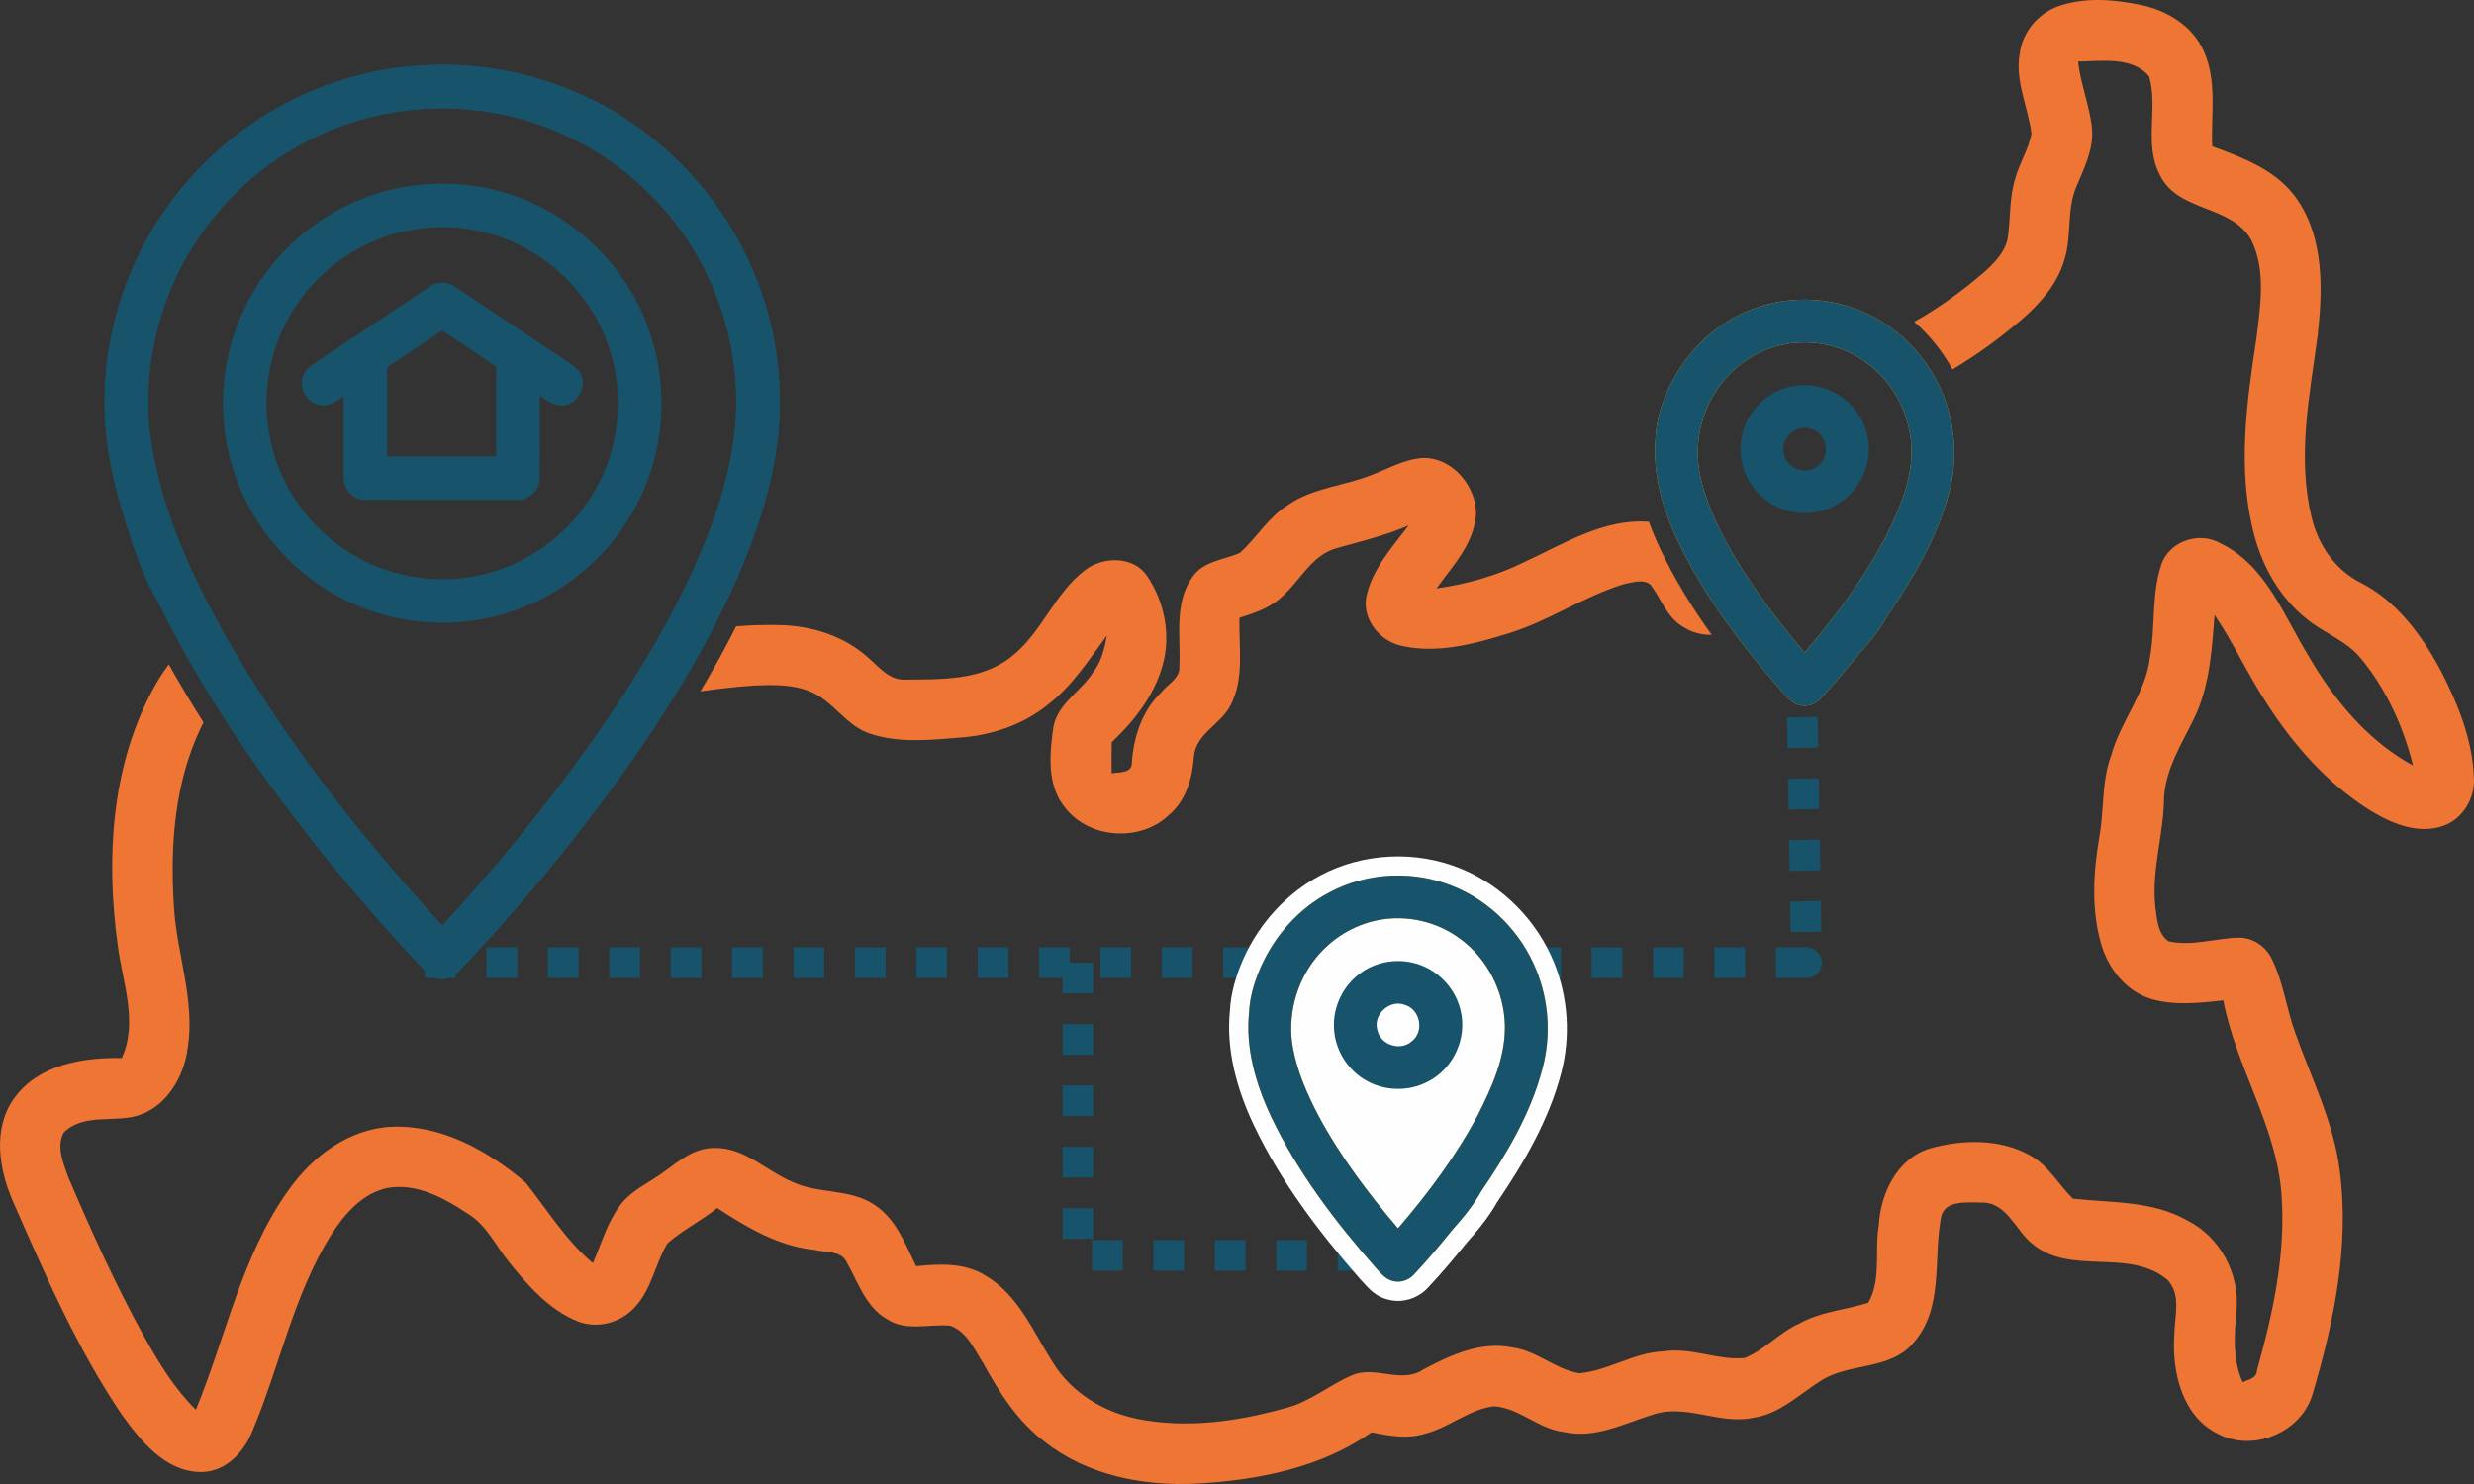 <?xml version="1.0" encoding="UTF-8"?>
<!DOCTYPE svg PUBLIC "-//W3C//DTD SVG 1.0//EN" "http://www.w3.org/TR/2001/REC-SVG-20010904/DTD/svg10.dtd">
<!-- Creator: CorelDRAW 2020 (64-Bit) -->
<svg xmlns="http://www.w3.org/2000/svg" xml:space="preserve" width="42.649mm" height="25.59mm" version="1.0" style="shape-rendering:geometricPrecision; text-rendering:geometricPrecision; image-rendering:optimizeQuality; fill-rule:evenodd; clip-rule:evenodd"
viewBox="0 0 4278.52 2567.17"
 xmlns:xlink="http://www.w3.org/1999/xlink"
 xmlns:xodm="http://www.corel.com/coreldraw/odm/2003">
 <rect x="0" y="0" width="4278.52" height="2567.17" fill="#333333" stroke="none"/>
 <defs>
  <style type="text/css">
   <![CDATA[
    .fil4 {fill:#FEFEFE}
    .fil2 {fill:#17546B}
    .fil3 {fill:#F5A21C}
    .fil0 {fill:#EE7534;fill-rule:nonzero}
    .fil1 {fill:#17546B;fill-rule:nonzero}
   ]]>
  </style>
 </defs>
 <g id="Слой_x0020_1">
  <path class="fil0" d="M3560.27 10.54c46.07,-15.9 96.45,-11.57 143.41,-1.72 44.96,9.72 88.88,36.6 107.65,80.17 23.4,51.67 12.01,109.5 14.54,164.21 54.26,19.91 113.05,41.99 146.96,91.92 46.61,68.01 43.93,155.5 35.49,233.93 -14.08,104.25 -36.09,211.56 -10.61,315.86 11.23,47.92 41.23,91.73 86.01,113.65 61.9,32.09 104.42,90.27 136.78,150.38 29.83,57.74 55.42,120.18 57.85,185.91 2.33,35.83 -19.04,72.36 -53.74,84.02 -43.25,14.87 -88.71,-4.44 -125.59,-26.88 -73.65,-46.18 -132.62,-112.8 -179.15,-185.59 -32.45,-49.4 -56.87,-103.57 -90.03,-152.54 -4.68,60.61 -8.33,123.58 -35.56,179.24 -21.12,43.24 -48.35,86.01 -51.81,135.33 -0.11,64.07 -22.26,126.69 -14.98,191.16 2.89,20.33 4,45.82 22.7,58.68 40.2,8.98 80.38,-5.04 120.46,-6.25 24.88,-0.7 47.92,14.87 58.36,37.14 20.09,40.45 25.13,86.16 40.68,128.37 27.59,77.99 66.01,153.39 76.55,236.54 17.4,131.13 -10.01,263.5 -47.32,388.9 -19.84,64.98 -101.67,99.07 -161.93,68.02 -62.98,-29.73 -81.14,-107.57 -76.8,-171.23 0.18,-31.66 12.87,-70.29 -12.01,-95.95 -66.76,-55.84 -167.58,-6.09 -233.58,-62.27 -29.73,-23.66 -44.07,-72.68 -88.77,-71.3 -24.55,0 -65.51,-5.04 -69.51,28.42 -12.87,71.33 5.07,155.34 -47.29,214.28 -40.7,48.2 -111.13,33.66 -160.63,65.93 -37.49,23.67 -71.13,57.5 -116.87,63.82 -58.18,12.2 -115.32,-24.87 -172.82,-5.64 -49.81,15.4 -100.25,42.27 -154,30.1 -44.02,-4.87 -77.23,-41.74 -121.14,-44.46 -42.97,5.33 -77.06,36.53 -118.45,47.25 -30.55,9.89 -62.71,4 -93.17,-2.29 -88.16,61.86 -197.06,82.9 -302.7,88.8 -91.77,4.68 -188.8,-14.19 -262.31,-72.19 -46.97,-35.2 -78.88,-85.38 -106.61,-136.09 -15.4,-24.01 -28.27,-54.71 -56.96,-64.87 -36.61,-3.49 -77.24,10.69 -110.11,-11.76 -36.35,-21.12 -49.15,-63.14 -68.69,-97.49 -9.65,-21.3 -36.88,-16.87 -55.68,-21.91 -62.51,-6.07 -117.12,-38.87 -168.61,-72.36 -27.49,22.01 -59.48,37.84 -85.92,60.96 -21.31,35.13 -27.16,78.98 -55.83,109.86 -24.44,27.66 -66.11,39.13 -100.63,24.7 -48.79,-20.02 -84.63,-61.22 -117.05,-101.32 -23.32,-28.37 -38.87,-64.36 -71.33,-84.09 -40.85,-27.16 -88.87,-53.85 -139.65,-44.81 -43.22,9.07 -74.02,44.96 -96.79,80.45 -65.68,104.38 -89.05,227.5 -136.63,339.97 -14.61,36.85 -46.46,71.05 -88.8,70.94 -61.83,-0.32 -104,-53.57 -137.06,-99.32 -77.58,-114.61 -132.69,-242.44 -188.19,-368.73 -24.34,-55.66 -35.73,-126.01 2.1,-178.52 41.46,-58.36 119.3,-70.9 186.09,-69.58 28.7,-62.79 0.97,-131.41 -7.03,-195.49 -20.26,-146.99 -11.83,-304.55 58.53,-437.95 8.62,-16.63 18.59,-32.56 29.79,-47.57 19.06,34.04 39.14,67.48 60.09,100.4 -1.33,2.55 -2.63,5.11 -3.89,7.67 -45.9,94.81 -53.9,203.17 -47.57,306.84 4.1,83.31 37.24,164.43 24.2,248.45 -6.72,50.61 -37.06,103.32 -88.88,117.94 -41.13,11.05 -92.37,-4.43 -125.51,28.52 -13.37,23.84 -0.93,52.6 7.32,76.26 40.18,94.1 82.27,187.52 131.74,277.07 25.23,45.04 52.35,89.75 89.33,126.27 52.08,-126.34 78.77,-265.32 159.22,-378.48 41.49,-59.49 105.85,-108.27 180.62,-111.06 86.27,-3.21 165.94,42.2 229.94,96.03 37.92,47.39 69.68,100.53 116.97,139.92 14.26,-33.57 24.54,-69.48 46.28,-99.21 19.9,-27.59 52.61,-40.36 78.97,-60.55 24.96,-18.26 51.11,-39.74 83.92,-39.48 52.36,-1.66 90.35,39.59 135.67,58.64 45.02,21.37 100.1,11.2 142.26,39.89 37.21,24.38 53.04,67.76 71.84,106.04 40.27,-4.37 83.84,-6.19 119.65,16 57.42,33.75 83.05,97.99 117.42,151.56 31.48,50.89 86.09,84.03 144,96.19 85.41,17.57 174.29,4.89 257.42,-18.27 42.63,-10.58 76.19,-40.5 116.03,-57.11 39.57,-16.8 83.93,15.37 121.48,-9.15 47.57,-25.55 100.71,-50.25 156.21,-38.53 41.56,5.66 73.55,37.92 114.61,44.46 50.61,-4.43 94.88,-36.38 146.35,-37.92 47.24,-7.39 92.55,15.91 139.23,11.55 34.81,-13.47 59.83,-43.99 94.03,-59.14 36.96,-21.3 80.28,-23.74 120.08,-36.43 23.04,-39.92 10.71,-89.85 18.19,-133.84 3.22,-55.5 31.49,-115.5 88.19,-133.04 56.16,-15.94 121.13,-17.34 173.41,11.82 31.8,17.2 49.13,50.25 74.09,74.95 66.36,7.39 137.41,3.22 197.66,37.59 56.72,28.16 90.81,92.17 85.42,154.96 -3.93,41.99 -7.3,85.41 10.6,124.98 10.44,-4.87 24.34,-6.61 24.77,-21.05 27.76,-98.46 49.93,-200.82 42.35,-303.7 -8.51,-118.63 -78.77,-220.11 -100.6,-335.7 -41.31,4.36 -84.27,9.33 -124.8,-2.5 -44.11,-13.58 -75.05,-53.5 -86.99,-96.81 -16.87,-59.58 -12.94,-122.97 -2.68,-183.3 8.68,-46.71 3.57,-95.77 20.44,-140.99 16.18,-59.58 60.36,-108.36 67.22,-170.78 9.57,-52.72 2.25,-108.03 19.48,-159.33 13.64,-40.88 65.64,-58.29 102.45,-36.98 78.71,38.09 109.58,125.4 152.55,195.41 44.09,75.83 102.35,146.38 180.36,188.91 -16.43,-66.62 -45.58,-130.91 -89.24,-184.13 -25.29,-32.09 -65.75,-44.85 -96.17,-70.61 -44.96,-36.18 -74.55,-88.6 -89.23,-143.85 -29.73,-112.19 -13.12,-229.4 4.07,-342.19 6.61,-55.15 16.37,-115.33 -8.69,-167.32 -33.21,-62.01 -125.65,-48.53 -157.57,-111.69 -29.65,-53.31 -3.39,-116.43 -19.48,-172.08 -28.69,-35.16 -82.54,-26.37 -122.89,-25.94 4.25,39.24 20.01,76.19 24.02,115.51 3.39,36.6 -14.19,69.9 -27.66,102.71 -16.09,39.38 -7.22,83.39 -19.74,123.65 -11.75,42.34 -41.91,76.44 -74.44,104.63 -37.39,31.91 -77.2,61.1 -119.5,86.12 -16.96,-31.09 -39.46,-59.11 -66.08,-82.41 42.84,-24.09 82.86,-53.15 120.18,-85.12 18.44,-16.79 38,-36.01 41.89,-61.82 4.6,-34.03 2.35,-69.16 12.97,-102.21 7.46,-25.99 22.62,-49.4 27.73,-76.09 -5.72,-46.36 -28.94,-91.21 -20.32,-138.88 4.67,-37.38 32.15,-69.58 67.39,-82.02zm-2287.17 1072.92c24.86,-1.93 49.81,-2.81 74.93,-2.17 55.58,1.03 112.11,18.87 153.68,56.6 18.87,16.08 36.26,39.13 63.82,37.74 62.01,-0.6 131.93,1.65 183.05,-39.32 52.96,-40.95 74.55,-109.92 128.01,-150.17 30.98,-23.94 83.77,-24.55 107.14,10.15 30.55,45.07 41.85,103.75 26.44,156.39 -14.87,51.57 -49.04,94.96 -87.49,131.23 -0.5,17.91 -0.24,35.81 -0.18,53.82 12.87,-2.25 35.74,0.51 34.96,-19.05 3.07,-44.77 18.11,-89.84 51.24,-121.47 10.86,-14 32.16,-23.59 30.88,-43.85 2.61,-51.64 -9.76,-109.93 22.52,-154.95 18.33,-28.1 54.24,-29.48 82.18,-42.03 28.85,-25.65 48.5,-61.11 81.92,-81.98 43.38,-31.06 98.53,-33.42 146.71,-53.14 29.05,-10.87 56.88,-27.42 88.51,-28.98 51.07,-0.93 93.25,50.28 91.07,99.49 -4.25,49.86 -40.43,87.32 -68.09,126.02 52.86,-7.37 104.7,-22.09 152.61,-45.93 67.74,-31.33 137.47,-75.37 214.63,-69.25 5.87,16.35 12.62,32.4 20.03,47.99 24.75,52.05 54.97,100.96 88.53,147.56 -16.91,0.36 -33.74,-3.65 -48.62,-13.33 -28.35,-15.91 -38.46,-48.43 -56.96,-73.13 -12.38,-10.78 -30.79,-4.17 -45.07,-1.56 -69.72,20.81 -130.26,63.83 -199.92,85.23 -58.62,18.34 -121.58,35.31 -183.08,22.45 -39.2,-7.15 -71.66,-45.75 -63.47,-86.46 10.43,-47.49 44.53,-84.52 72.87,-122.37 -40.68,17.74 -83.92,27.85 -126.44,39.85 -41.92,12.94 -61.21,55.9 -92.28,83.12 -20.26,19.56 -47.56,28.45 -73.72,36.79 -1.32,50.35 8.94,104.7 -15.33,151.34 -16.5,32.84 -60.07,48.85 -63.39,88.7 -2.61,36.96 -13.3,75.3 -42.43,100.35 -49.07,47.81 -137.6,42.54 -180.01,-11.41 -32.37,-38.7 -27.23,-93.13 -20.73,-139.65 7.14,-40.35 46.71,-61.21 67.76,-93.5 14.98,-18.61 20.8,-42.09 24.8,-65.14 -31.13,41.91 -59.68,87.23 -101.74,119.32 -42.82,35.06 -97.24,53.15 -151.95,57.21 -52.18,4.11 -106.71,10.19 -157.14,-7.28 -41.13,-14.08 -62.86,-56.89 -102.89,-72.72 -30.53,-12.41 -64.25,-11.48 -96.6,-10.09 -31.06,2.13 -61.9,5.71 -92.63,10.06 21.97,-36.76 42.71,-74.23 61.88,-112.49z"/>
  <path class="fil1" d="M805.33 319.82c-71.6,-7.63 -145.35,5.26 -209.67,37.69 -78.09,38.89 -141.91,105.63 -177.23,185.39 -37.05,82.42 -42.88,178.2 -16.61,264.58 22.76,75.97 70.3,144.22 133.4,192.15 61.23,47.2 137.37,74.5 214.65,77.26 81.24,3.49 163.32,-20.22 230.04,-66.7 63.66,-43.81 113.42,-107.54 140.29,-180 32.58,-86.86 31.73,-185.65 -2.49,-271.92 -49.55,-129.05 -174.55,-225.2 -312.38,-238.45zm12.62 77.79l0 0c73.69,12.58 141.43,54.37 186.99,113.47 42.05,53.21 64.62,121.11 63.81,188.87 -0.29,68.55 -24.56,136.92 -68.43,189.76 -49.98,61.83 -124.92,102.9 -204.21,110.66 -64.74,6.73 -131.59,-7.84 -187.31,-41.63 -62.67,-37.68 -111.43,-98.44 -133.45,-168.25 -21.91,-68.14 -18.87,-143.96 8.75,-209.97 30.98,-74.87 93.12,-136.15 168.41,-166.1 52.13,-20.89 110.17,-26.58 165.45,-16.82z"/>
  <path class="fil1" d="M785.31 495.05c-12.49,-8.68 -29.78,-8.01 -42.04,0.68 -66.11,43.79 -131.89,88.01 -197.95,131.82 -9.35,6.25 -19.18,13.83 -22.15,25.41 -6.44,21.81 10.91,47.03 33.79,48.2 14.26,1.19 25.97,-8.17 37.32,-15.32 0,47.22 -0.43,94.53 0.12,141.73 -0.42,19.97 17.58,37.55 37.47,37.01 86.43,0.54 172.92,0.11 259.39,0.24 21.29,2.21 42.52,-15.11 41.98,-36.99 0.6,-47.7 0.06,-95.45 0.24,-143.19 11.58,7.15 22.99,17.22 37.44,16.96 24.62,-0.21 43.78,-28.33 34.98,-51.31 -3.81,-10.91 -13.88,-17.6 -23.03,-23.74 -66.01,-43.62 -131.6,-87.9 -197.55,-131.52zm72.87 139.07l0 0c0,51.8 0.06,103.61 0,155.41 -62.86,0 -125.77,0 -188.63,0 -0.05,-51.43 0,-102.79 0,-154.17 31.67,-21.34 63.41,-42.46 95.13,-63.63 31.3,20.63 62.36,41.56 93.5,62.39z"/>
  <path class="fil2" d="M830.03 191.54c-113.82,-14.83 -232.49,9.92 -330.29,70.24 -108.9,66.12 -191.13,174.67 -224.89,297.52 -18.94,68.61 -24.12,141.35 -12.45,211.69 18.81,114.15 67.38,220.87 122.93,321.46 104.38,184.74 236.35,352.62 379.48,508.71 91.12,-98.52 176.24,-202.68 254.3,-311.88 84.59,-119.94 162.29,-246.51 213.01,-384.85 27.7,-77.27 46.38,-159.45 40.23,-242 -7.44,-119.89 -59.44,-236.29 -143.65,-321.92 -79,-81.42 -186.07,-134.97 -298.67,-148.98zm259.42 19.05c112.18,75.39 197.35,190.3 235.35,320.15 18.87,63.8 26.68,130.86 23.1,197.3 -5.58,84.66 -29.87,167 -61.77,245.26 -56.13,136.07 -134.8,261.63 -220.67,380.75 -82.2,112.6 -171.25,220.18 -267.22,321.25 -8.8,9.84 -20.22,19.06 -34.3,18.08 -15.15,0.37 -26.39,-10.85 -35.85,-21.12 -106.22,-113.02 -204.74,-233.33 -293.81,-360.35 -59.42,-85.54 -113.81,-174.75 -159.64,-268.34 -20.24,-35.19 -36.88,-74.34 -49.98,-117.47 -17.76,-55.03 -34.21,-110.9 -40.28,-168.66 -15.72,-139.06 22.26,-283.07 103.14,-397.12 76.68,-109.24 191.59,-191.23 320.33,-226.8 125.59,-35.18 263.13,-27.1 383.17,24.21 35.21,14.02 68.03,31.67 98.42,52.87z"/>
  <path class="fil2" d="M830.03 191.54c-113.82,-14.83 -232.49,9.92 -330.29,70.24 -108.9,66.12 -191.13,174.67 -224.89,297.52 -18.94,68.61 -24.12,141.35 -12.45,211.69 18.81,114.15 67.38,220.87 122.93,321.46 104.38,184.74 236.35,352.62 379.48,508.71 91.12,-98.52 176.24,-202.68 254.3,-311.88 84.59,-119.94 162.29,-246.51 213.01,-384.85 27.7,-77.27 46.38,-159.45 40.23,-242 -7.44,-119.89 -59.44,-236.29 -143.65,-321.92 -79,-81.42 -186.07,-134.97 -298.67,-148.98zm259.42 19.05c112.18,75.39 197.35,190.3 235.35,320.15 18.87,63.8 26.68,130.86 23.1,197.3 -5.58,84.66 -29.87,167 -61.77,245.26 -56.13,136.07 -134.8,261.63 -220.67,380.75 -82.2,112.6 -171.25,220.18 -267.22,321.25 -8.8,9.84 -20.22,19.06 -34.3,18.08 -15.15,0.37 -26.39,-10.85 -35.85,-21.12 -106.22,-113.02 -204.74,-233.33 -293.81,-360.35 -59.42,-85.54 -113.81,-174.75 -159.64,-268.34 -20.24,-35.19 -36.88,-74.34 -49.98,-117.47 -17.76,-55.03 -34.21,-110.9 -40.28,-168.66 -15.72,-139.06 22.26,-283.07 103.14,-397.12 76.68,-109.24 191.59,-191.23 320.33,-226.8 125.59,-35.18 263.13,-27.1 383.17,24.21 35.21,14.02 68.03,31.67 98.42,52.87z"/>
  <path class="fil1" d="M788.29 1638.78l0 53.09 -53.09 0 0 -53.09 53.09 0zm106.17 0l0 53.09 -53.09 0 0 -53.09 53.09 0zm106.17 0l0 53.09 -53.08 0 0 -53.09 53.08 0zm106.18 0l0 53.09 -53.09 0 0 -53.09 53.09 0zm106.18 0l0 53.09 -53.09 0 0 -53.09 53.09 0zm106.18 0l0 53.09 -53.09 0 0 -53.09 53.09 0zm106.2 0l0 53.09 -53.09 0 0 -53.09 53.09 0zm106.18 0l0 53.09 -53.09 0 0 -53.09 53.09 0zm106.17 0l0 53.09 -53.08 0 0 -53.09 53.08 0zm106.18 0l0 53.09 -53.09 0 0 -53.09 53.09 0zm106.18 0l0 53.09 -53.09 0 0 -53.09 53.09 0zm106.18 0l0 53.09 -53.09 0 0 -53.09 53.09 0zm106.17 0l0 53.09 -53.09 0 0 -53.09 53.09 0zm106.17 0l0 53.09 -53.08 0 0 -53.09 53.08 0zm106.18 0l0 53.09 -53.09 0 0 -53.09 53.09 0zm106.18 0l0 53.09 -53.09 0 0 -53.09 53.09 0zm106.2 0l0 53.09 -53.11 0 0 -53.09 53.11 0zm106.18 0l0 53.09 -53.09 0 0 -53.09 53.09 0zm106.18 0l0 53.09 -53.09 0 0 -53.09 53.09 0zm106.18 0l0 53.09 -53.09 0 0 -53.09 53.09 0zm106.18 0l0 53.09 -53.09 0 0 -53.09 53.09 0zm106.17 0l0 53.09 -53.09 0 0 -53.09 53.09 0zm106.12 53.09l-53.03 0 0 -53.09 53.03 0 26.56 26.09 -26.56 27zm0 -53.09c14.68,0 26.56,11.89 26.56,26.52 0,14.68 -11.89,26.56 -26.56,26.56l0 -53.09zm-26.52 26.95l53.09 -0.91 0 0.06 -53.09 0.9 0 -0.05zm-1.81 -106.18l53.09 -0.9 0.89 53.08 -53.08 0.91 -0.9 -53.09zm-1.77 -106.16l53.08 -0.9 0.9 53.08 -53.09 0.9 -0.89 -53.08zm-1.79 -106.16l53.09 -0.88 0.87 53.06 -53.09 0.9 -0.87 -53.08zm-1.81 -106.18l53.09 -0.9 0.9 53.11 -53.09 0.88 -0.9 -53.09zm-1199.81 477.34l-53.09 0 0 -53.09 53.09 0 0 53.09zm0 106.18l-53.09 0 0 -53.09 53.09 0 0 53.09zm0 106.18l-53.09 0 0 -53.09 53.09 0 0 53.09zm0 106.2l-53.09 0 0 -53.09 53.09 0 0 53.09zm0 106.18l-53.09 0 0 -53.09 53.09 0 0 53.09zm51.02 2.07l0 53.09 -53.09 0 0 -53.09 53.09 0zm106.17 0l0 53.09 -53.08 0 0 -53.09 53.08 0zm106.18 0l0 53.09 -53.09 0 0 -53.09 53.09 0zm106.18 0l0 53.09 -53.09 0 0 -53.09 53.09 0zm106.18 0l0 53.09 -53.09 0 0 -53.09 53.09 0z"/>
  <path class="fil1" d="M3146.49 669.22c-31.31,-7.45 -65.75,-0.66 -91.52,18.68 -29.36,21.39 -46.79,57.91 -44.84,94.17 1.33,35.27 20.94,69.11 50.78,87.98 32.63,21.29 76.68,23.22 111.19,5.09 44.24,-21.96 69.05,-75.72 56.85,-123.68 -9.16,-40.04 -42.41,-73.18 -82.46,-82.23zm-12.9 73.28l0 0c26.02,8.03 32.87,46.26 11.04,62.63 -19.36,17.59 -54.31,6.43 -59.45,-19.31 -8.2,-27.21 22.24,-54.41 48.41,-43.32z"/>
  <path class="fil3" d="M3258.82 932.79c24.56,-48.36 48.15,-100.36 46.84,-155.82 -1.39,-57.97 -30.29,-114.71 -77.2,-149 -40.15,-30.15 -93.18,-42.16 -142.38,-32.27 -42.34,8.24 -81.07,32.4 -107.8,66.13 -34.4,42.84 -48.97,100.77 -39.12,154.82 7.5,41.07 24.61,79.66 43.79,116.48 37.68,70.55 86.22,134.71 137.91,195.55 52.09,-60.66 100.45,-125.11 137.97,-195.89zm-357.06 3.51c-26.68,-56.43 -45,-119.04 -38.39,-182.07 1.14,-23.17 7.51,-48.24 19.21,-75.25 0.74,-1.75 1.51,-3.48 2.31,-5.21 24.28,-53.27 65.43,-99.08 117.47,-126.31 65.57,-35.07 146.7,-38.56 215.24,-9.96 64.2,26.28 116.32,79.79 142.26,144 21.99,53.61 25.87,114.29 10.94,170.24 -20.09,77.95 -61.95,148.09 -106.84,214.13 -10.31,18.81 -26.45,40.36 -48.41,64.63 -21.54,26.31 -43.08,52.66 -66.54,77.35 -9,10.37 -23.62,15.6 -37.08,11.95 -13.43,-3.08 -21.97,-14.78 -30.78,-24.33 -69.4,-79.03 -133.9,-163.86 -179.39,-259.17z"/>
  <path class="fil2" d="M3258.82 932.79c24.56,-48.36 48.15,-100.36 46.84,-155.82 -1.39,-57.97 -30.29,-114.71 -77.2,-149 -40.15,-30.15 -93.18,-42.16 -142.38,-32.27 -42.34,8.24 -81.07,32.4 -107.8,66.13 -34.4,42.84 -48.97,100.77 -39.12,154.82 7.5,41.07 24.61,79.66 43.79,116.48 37.68,70.55 86.22,134.71 137.91,195.55 52.09,-60.66 100.45,-125.11 137.97,-195.89zm-357.06 3.51c-26.68,-56.43 -45,-119.04 -38.39,-182.07 1.14,-23.17 7.51,-48.24 19.21,-75.25 0.74,-1.75 1.51,-3.48 2.31,-5.21 24.28,-53.27 65.43,-99.08 117.47,-126.31 65.57,-35.07 146.7,-38.56 215.24,-9.96 64.2,26.28 116.32,79.79 142.26,144 21.99,53.61 25.87,114.29 10.94,170.24 -20.09,77.95 -61.95,148.09 -106.84,214.13 -10.31,18.81 -26.45,40.36 -48.41,64.63 -21.54,26.31 -43.08,52.66 -66.54,77.35 -9,10.37 -23.62,15.6 -37.08,11.95 -13.43,-3.08 -21.97,-14.78 -30.78,-24.33 -69.4,-79.03 -133.9,-163.86 -179.39,-259.17z"/>
  <path class="fil4" d="M2589.19 2079.48c-13.76,24.7 -32.65,47.99 -51.56,68.92 -21.78,26.57 -43.56,53.14 -67.18,78.09 -17.29,19.4 -44.4,28.33 -69.69,21.78 -21.95,-5.22 -32.86,-18.5 -47.22,-34.08l-0.28 -0.27 -0.26 -0.33c-71.51,-81.42 -137.71,-168.57 -184.47,-266.8 -29.31,-61.69 -48.48,-130.17 -41.5,-198.93 1.58,-29.66 10.1,-58.78 21.84,-85.94 0.84,-1.95 1.7,-3.88 2.56,-5.79 27.35,-59.98 73.83,-110.95 132.18,-141.89 74.38,-39.42 165.86,-43.48 243.54,-11.35 72.37,29.92 130.92,89.85 160.4,162.23 24.53,60.31 28.81,128.26 12.32,191.23 -21.3,81.31 -63.82,154.11 -110.66,223.14z"/>
  <path class="fil1" d="M2443.33 1665.36c-31.3,-7.44 -65.75,-0.62 -91.52,18.68 -29.33,21.42 -46.79,57.94 -44.84,94.18 1.34,35.29 20.97,69.14 50.78,88.01 32.63,21.25 76.68,23.19 111.19,5.09 44.24,-21.96 69.06,-75.75 56.86,-123.69 -9.16,-40.04 -42.41,-73.17 -82.47,-82.26zm-12.9 73.28l0 0c26.02,8.07 32.87,46.29 11.04,62.67 -19.35,17.55 -54.31,6.43 -59.45,-19.34 -8.2,-27.19 22.25,-54.42 48.41,-43.33z"/>
  <path class="fil3" d="M2555.69 1928.96c24.53,-48.35 48.12,-100.39 46.81,-155.81 -1.36,-57.98 -30.29,-114.72 -77.2,-149.03 -40.15,-30.13 -93.18,-42.16 -142.37,-32.27 -42.35,8.24 -81.08,32.43 -107.81,66.12 -34.4,42.88 -48.97,100.81 -39.12,154.86 7.51,41.03 24.62,79.66 43.79,116.44 37.68,70.55 86.22,134.74 137.92,195.59 52.06,-60.66 100.44,-125.11 137.99,-195.9zm-357.08 3.52c-26.7,-56.47 -45.01,-119.07 -38.39,-182.07 1.13,-23.17 7.51,-48.28 19.21,-75.29 0.73,-1.71 1.51,-3.46 2.3,-5.21 24.29,-53.27 65.43,-99.04 117.47,-126.27 65.58,-35.11 146.7,-38.57 215.24,-10 64.2,26.32 116.32,79.8 142.27,144.03 21.99,53.58 25.87,114.3 10.93,170.24 -20.09,77.96 -61.95,148.09 -106.84,214.1 -10.31,18.82 -26.44,40.36 -48.41,64.64 -21.54,26.31 -43.08,52.69 -66.51,77.38 -9.02,10.33 -23.65,15.56 -37.11,11.91 -13.43,-3.04 -21.96,-14.75 -30.77,-24.32 -69.4,-79 -133.9,-163.86 -179.39,-259.14z"/>
  <path class="fil2" d="M2555.69 1928.96c24.53,-48.35 48.12,-100.39 46.81,-155.81 -1.36,-57.98 -30.29,-114.72 -77.2,-149.03 -40.15,-30.13 -93.18,-42.16 -142.37,-32.27 -42.35,8.24 -81.08,32.43 -107.81,66.12 -34.4,42.88 -48.97,100.81 -39.12,154.86 7.51,41.03 24.62,79.66 43.79,116.44 37.68,70.55 86.22,134.74 137.92,195.59 52.06,-60.66 100.44,-125.11 137.99,-195.9zm-357.08 3.52c-26.7,-56.47 -45.01,-119.07 -38.39,-182.07 1.13,-23.17 7.51,-48.28 19.21,-75.29 0.73,-1.71 1.51,-3.46 2.3,-5.21 24.29,-53.27 65.43,-99.04 117.47,-126.27 65.58,-35.11 146.7,-38.57 215.24,-10 64.2,26.32 116.32,79.8 142.27,144.03 21.99,53.58 25.87,114.3 10.93,170.24 -20.09,77.96 -61.95,148.09 -106.84,214.1 -10.31,18.82 -26.44,40.36 -48.41,64.64 -21.54,26.31 -43.08,52.69 -66.51,77.38 -9.02,10.33 -23.65,15.56 -37.11,11.91 -13.43,-3.04 -21.96,-14.75 -30.77,-24.32 -69.4,-79 -133.9,-163.86 -179.39,-259.14z"/>
 </g>
</svg>
